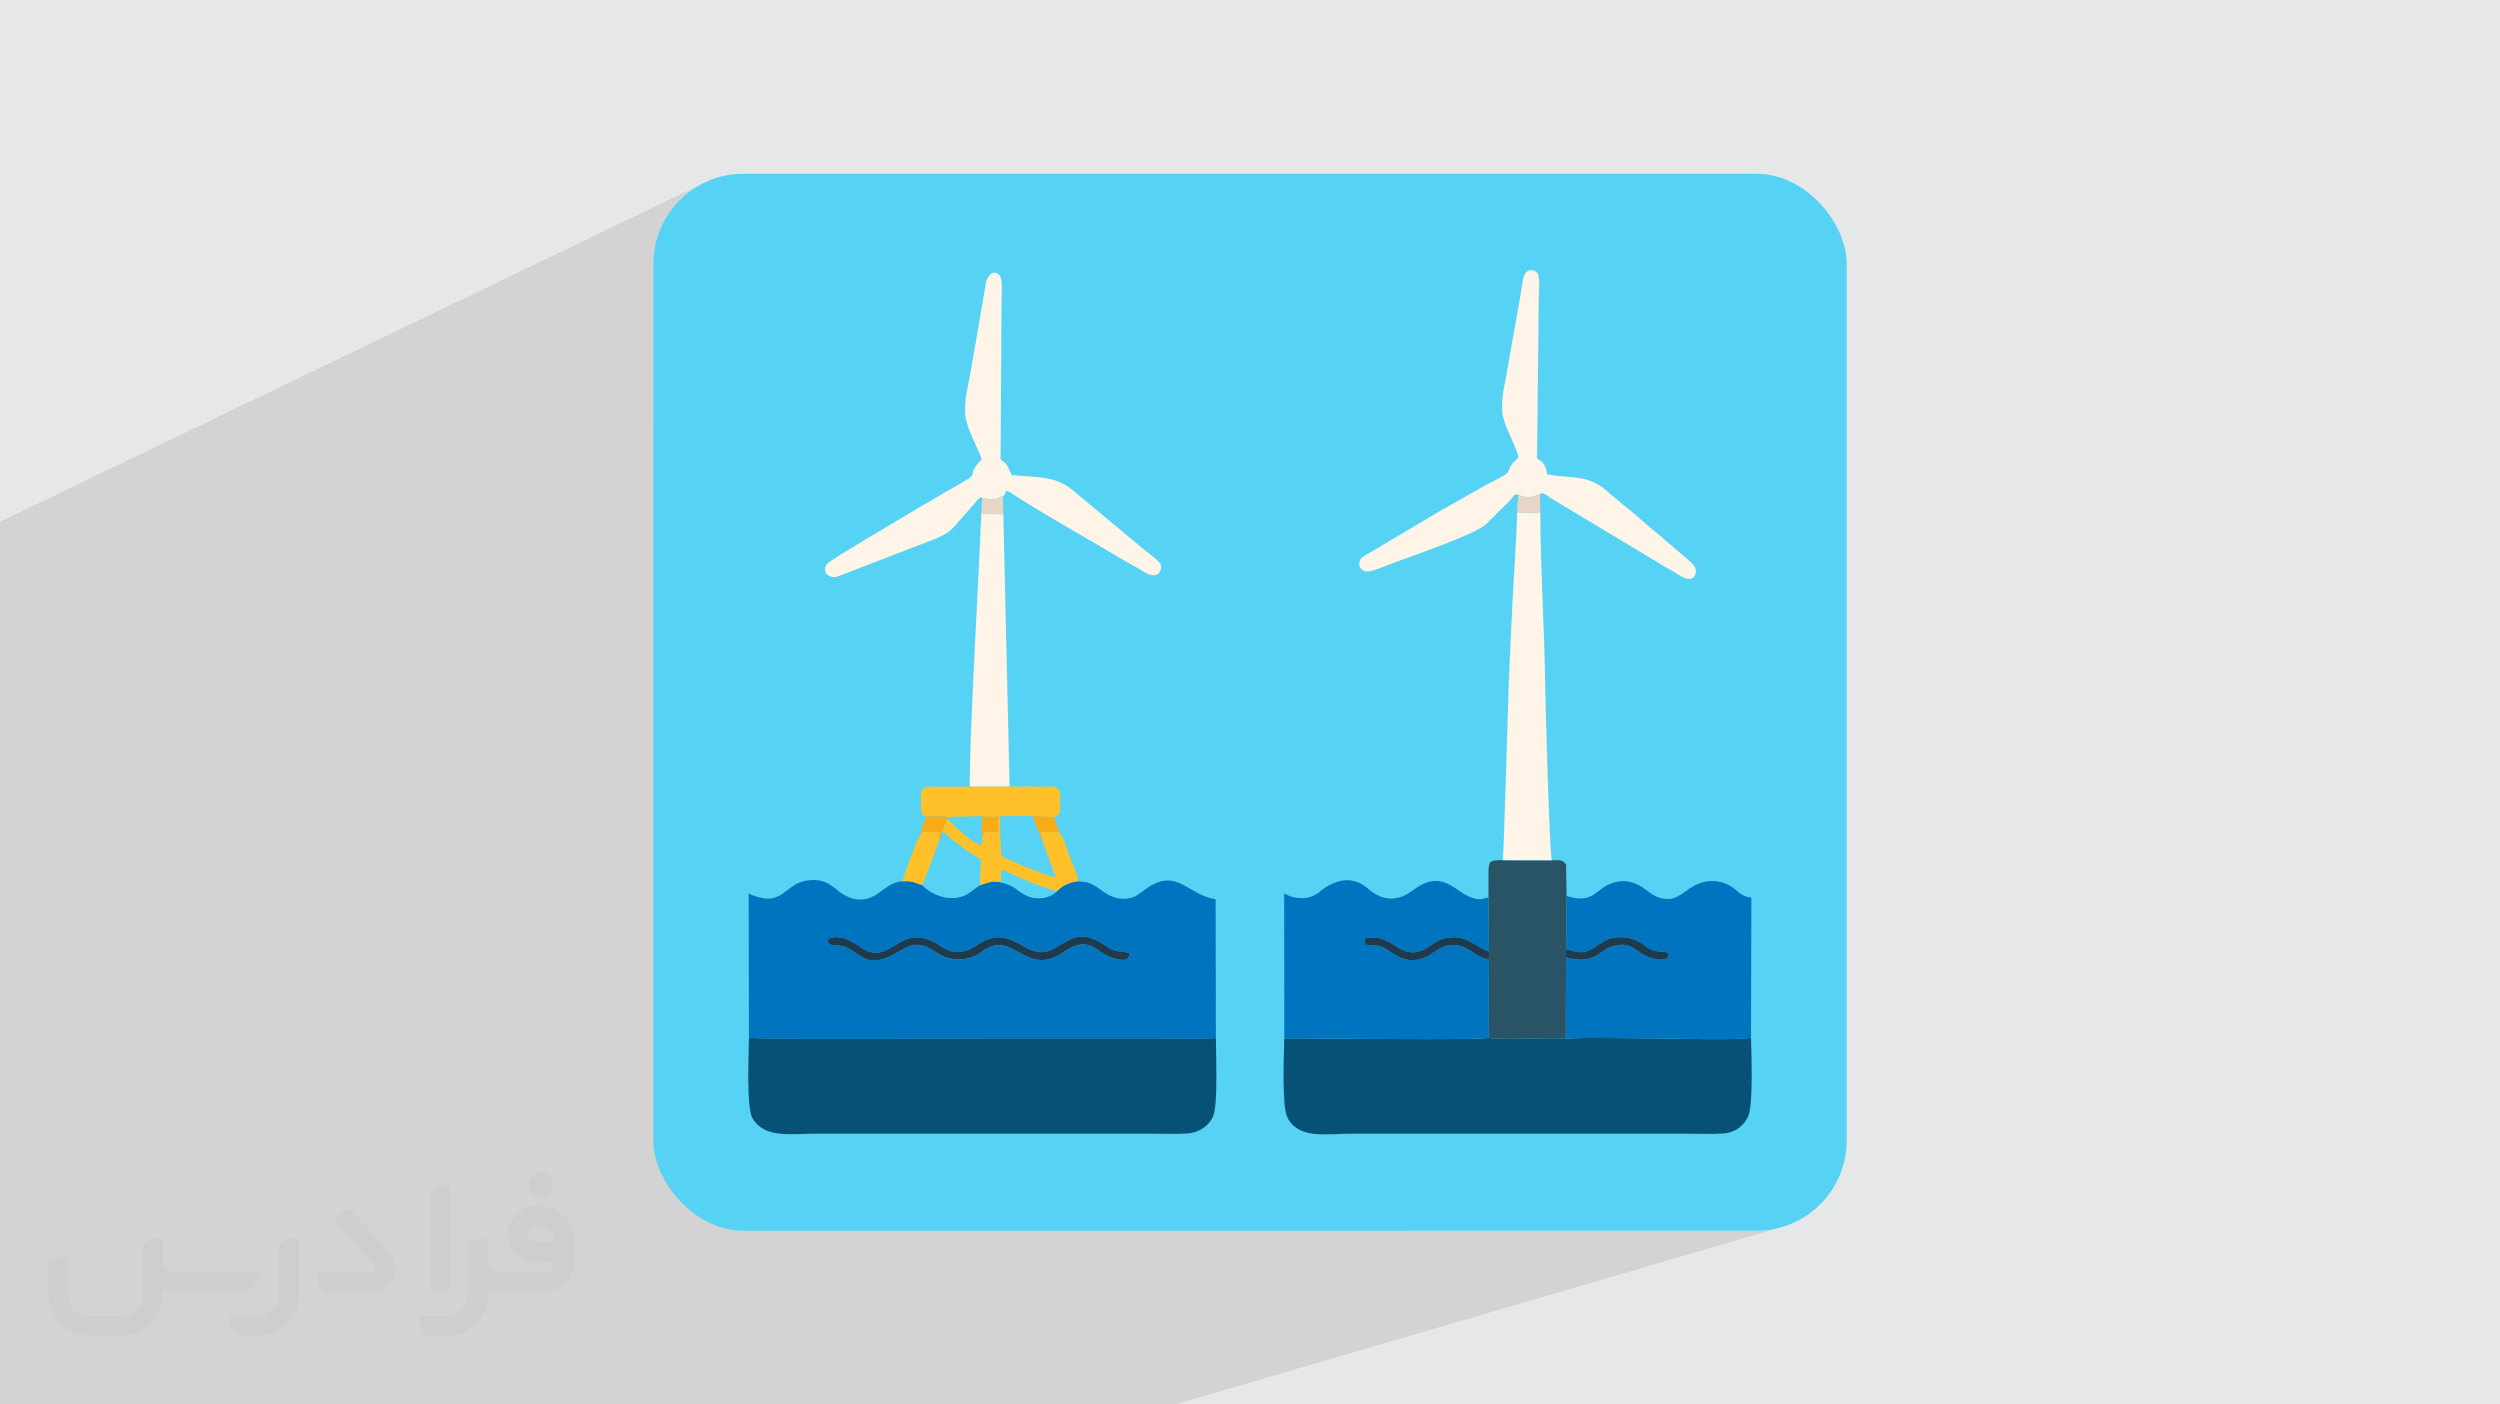 <?xml version="1.0" encoding="UTF-8"?>
<!DOCTYPE svg PUBLIC "-//W3C//DTD SVG 1.0//EN" "http://www.w3.org/TR/2001/REC-SVG-20010904/DTD/svg10.dtd">
<!-- Creator: CorelDRAW -->
<svg xmlns="http://www.w3.org/2000/svg" xml:space="preserve" width="94.192mm" height="52.917mm" version="1.0" style="shape-rendering:geometricPrecision; text-rendering:geometricPrecision; image-rendering:optimizeQuality; fill-rule:evenodd; clip-rule:evenodd"
viewBox="0 0 9404.92 5283.66"
 xmlns:xlink="http://www.w3.org/1999/xlink"
 xmlns:xodm="http://www.corel.com/coreldraw/odm/2003">
 <defs>
  <style type="text/css">
   <![CDATA[
    .fil4 {fill:#0074BF}
    .fil5 {fill:#065175}
    .fil9 {fill:#1D3B4D}
    .fil7 {fill:#295466}
    .fil3 {fill:#56D2F5}
    .fil10 {fill:#E8D5C5}
    .fil11 {fill:#F8AA17}
    .fil8 {fill:#FEC12A}
    .fil6 {fill:#FEF5E8}
    .fil2 {fill:#373435;fill-rule:nonzero;fill-opacity:0.031}
    .fil1 {fill:#2B2A29;fill-opacity:0.102}
    .fil0 {fill:#E6E7E8}
   ]]>
  </style>
 </defs>
 <g id="Layer_x0020_1">
  <polygon class="fil0" points="-0,0 9404.92,0 9404.92,5283.66 -0,5283.66 "/>
  <polygon class="fil1" points="6365.68,2175.65 5807.94,2384.7 5808.44,2398.86 5809.13,2419.26 5809.78,2439.65 5810.4,2460.05 5810.97,2480.44 5811.5,2500.84 5811.97,2521.23 5812.38,2541.62 5812.72,2562.02 5813,2582.41 5813.09,2588.12 5813.27,2596.73 5813.52,2608.05 5813.84,2621.88 5814.24,2638.04 5814.7,2656.31 5815.23,2676.51 5815.82,2698.43 5816.45,2721.9 5817.14,2746.7 5817.88,2772.66 5818.67,2799.56 5819.49,2827.22 5820.35,2855.44 5821.25,2884.01 5822.17,2912.76 5823.11,2941.49 5824.08,2969.98 5825.07,2998.07 5826.07,3025.54 5827.08,3052.2 5828.1,3077.86 5829.12,3102.31 5830.13,3125.39 5831.14,3146.86 5832.15,3166.56 5833.14,3184.27 5834.11,3199.81 5835.07,3212.97 5835.99,3223.57 5836.9,3231.41 5837.77,3236.29 5847.55,3236.2 5855.89,3236.04 5863.1,3236.12 5869.42,3236.77 5875.16,3238.32 5880.55,3241.09 5885.88,3245.42 5891.43,3251.61 5893.38,3370.26 5909.39,3374.91 6066.46,3321.37 6078.42,3318.08 6090.55,3315.96 6102.77,3315.02 6114.98,3315.27 6127.1,3316.71 6139.04,3319.34 6150.71,3323.18 6162.03,3328.23 6173.7,3334.72 6183.83,3341.3 6192.85,3347.83 6201.23,3354.18 6209.38,3360.22 6217.75,3365.8 6226.78,3370.8 6236.92,3375.07 6238.26,3375.48 6394.84,3322.68 6403.84,3319.79 6412.88,3317.53 6421.93,3315.88 6430.98,3314.86 6440.02,3314.45 6449.04,3314.66 6458.01,3315.48 6466.93,3316.91 6475.79,3318.96 6484.56,3321.61 6493.24,3324.87 6501.81,3328.73 6510.25,3333.2 6519.65,3339.31 6527.8,3345.79 6535.38,3352.35 6543.06,3358.76 6551.55,3364.71 6561.51,3369.94 6573.62,3374.2 6588.57,3377.21 6587.24,3903.42 6587.54,3916.04 6587.95,3931.53 6588.43,3949.45 6588.9,3969.36 6589.34,3990.83 6589.67,4013.39 6589.84,4036.64 6589.8,4060.1 6589.49,4083.36 6588.86,4105.96 6587.85,4127.46 6586.41,4147.44 6584.47,4165.43 6581.99,4181.01 6578.91,4193.73 6575.18,4203.16 6568.49,4214.38 6560.56,4225.06 6551.32,4234.98 6540.67,4243.87 6528.53,4251.47 6514.81,4257.56 5296.55,4629.99 6607.71,4629.99 6625.11,4629.55 6642.28,4628.23 6659.22,4626.06 6675.89,4623.06 6692.28,4619.26 6708.36,4614.66 4419.87,5283.66 3158.31,5283.66 3054.05,5283.66 2225.08,5283.66 1932.93,5283.66 1635.9,5283.66 1377.77,5283.66 1361.67,5283.66 1267.49,5283.66 1175.69,5283.66 1169.67,5283.66 1124.53,5283.66 1062.73,5283.66 1055.04,5283.66 968.77,5283.66 934.18,5283.66 931.6,5283.66 894.77,5283.66 890.74,5283.66 869.84,5283.66 857.47,5283.66 849.54,5283.66 849.04,5283.66 820.1,5283.66 811.67,5283.66 773.55,5283.66 724.33,5283.66 699.07,5283.66 634.7,5283.66 624.07,5283.66 580.01,5283.66 577.9,5283.66 553.94,5283.66 499.85,5283.66 409.59,5283.66 407.6,5283.66 404.38,5283.66 402.97,5283.66 367.79,5283.66 365.18,5283.66 334.08,5283.66 311.63,5283.66 310.47,5283.66 292.63,5283.66 286.3,5283.66 217.77,5283.66 151.54,5283.66 61.2,5283.66 47.92,5283.66 12.62,5283.66 4.54,5283.66 -0,5283.66 -0,5257.92 -0,5209.73 -0,5205.89 -0,5197.27 -0,5195.46 -0,5193.22 -0,5145.93 -0,5110.89 -0,5102.99 -0,5093.32 -0,5083.97 -0,5070.92 -0,5035.16 -0,5014.58 -0,5012.54 -0,5001.14 -0,4987.56 -0,4985.78 -0,4974.62 -0,4918.66 -0,4917.69 -0,4912.11 -0,4911.81 -0,4910.85 -0,4905.58 -0,4892.9 -0,4889.64 -0,4883.38 -0,4878.75 -0,4873.2 -0,4858.65 -0,4834.58 -0,4818.18 -0,4810.76 -0,4807.46 -0,4803.49 -0,4796.63 -0,4793.2 -0,4792.44 -0,4782.11 -0,4781.11 -0,4757.57 -0,4743.34 -0,4737.59 -0,4735.14 -0,4722.85 -0,4708.71 -0,4707.11 -0,4705.96 -0,4705.25 -0,4691.95 -0,4690.31 -0,4684.54 -0,4684.4 -0,4667.77 -0,4621.87 -0,4619.17 -0,4616.47 -0,4616.2 -0,4615.85 -0,4615.11 -0,4614.15 -0,4611.38 -0,4608.69 -0,4603.7 -0,4599.14 -0,4591.91 -0,4584.68 -0,4580.37 -0,4575.13 -0,4563.58 -0,4563.45 -0,4560.5 -0,4546.56 -0,4544.29 -0,4532.74 -0,4530.49 -0,4530.08 -0,4527.67 -0,4522.24 -0,4519.38 -0,4507.46 -0,4502.46 -0,4494.64 -0,4492.53 -0,4487.69 -0,4487.24 -0,4479.19 -0,4477.22 -0,4471.31 -0,4470.23 -0,4468.65 -0,4462.98 -0,4462.61 -0,4459.88 -0,4451.69 -0,4450.17 -0,4445.22 -0,4433.96 -0,4431.44 -0,4428.49 -0,4406.36 -0,4402.01 -0,4357.77 -0,4303.01 -0,4260.32 -0,4202.4 -0,4189.88 -0,4170.6 -0,4160.64 -0,4159.86 -0,4131.83 -0,4131.37 -0,4115.28 -0,4107.99 -0,4104.75 -0,4080.88 -0,4020.95 -0,3909.02 -0,3884.11 -0,3817.74 -0,3540.58 -0,3533.53 -0,3524.07 -0,3511.36 -0,3498.97 -0,3480.7 -0,3471.4 -0,3453.79 -0,3452.02 -0,3451.96 -0,3438.76 -0,3438.11 -0,3435.89 -0,3429.65 -0,3426.06 -0,3395.68 -0,3358.44 -0,3329.22 -0,2810.62 -0,2726.62 -0,2710.18 -0,1962.8 2650.38,687.28 2635.75,694.8 2621.53,703 2607.76,711.84 2594.44,721.34 2581.61,731.43 2569.28,742.13 2557.47,753.38 2546.22,765.19 2535.52,777.52 2525.43,790.35 2515.93,803.67 2507.08,817.44 2498.89,831.66 2491.37,846.29 2484.54,861.32 2478.45,876.71 2473.09,892.46 2468.49,908.54 2464.69,924.93 2461.69,941.6 2459.52,958.54 2458.2,975.71 2457.76,993.12 2457.76,1602.59 3734.87,1027.07 3742.77,1026.07 3751.08,1028.49 3759.59,1034.89 3764.01,1042.07 3766.88,1052.36 3768.47,1064.83 3769.1,1078.58 3769.05,1092.71 3768.61,1106.29 3768.1,1118.42 3767.77,1128.18 3764.15,1728.35 3767.98,1731.71 3771.39,1734.31 3774.5,1736.48 3777.39,1738.53 3780.19,1740.75 3782.98,1743.46 3785.88,1746.95 3788.97,1751.54 3791.09,1755.29 3793.14,1759.44 3795.16,1763.89 3797.21,1768.54 3799.33,1773.3 3801.56,1778.04 3803.96,1782.68 3806.57,1787.12 3824.04,1788.76 3840.84,1790.1 3857,1791.26 3872.59,1792.34 3887.63,1793.45 3902.2,1794.73 3904.46,1794.98 5747.25,1019.47 5755.42,1016.54 5763.55,1016.44 5771.02,1018.3 5777.14,1021.27 5781.28,1024.54 5785.82,1032.13 5788.67,1042.54 5790.13,1055 5790.56,1068.69 5790.29,1082.84 5789.66,1096.65 5789.02,1109.32 5788.69,1120.06 5782.27,1725.61 5790.1,1729.33 5797.01,1734.12 5803.01,1739.97 5808.13,1746.86 5812.39,1754.79 5815.83,1763.75 5818.46,1773.72 5820.32,1784.71 5837.01,1787.46 5853.05,1789.56 5868.49,1791.17 5883.38,1792.46 5897.82,1793.61 5911.86,1794.8 5925.58,1796.21 5939.03,1798.01 5952.29,1800.37 5965.43,1803.48 5978.51,1807.49 5991.61,1812.61 6004.78,1818.99 6018.1,1826.81 6031.64,1836.26 6045.46,1847.49 6109.02,1901.31 6117.5,1907.72 6125.75,1914.19 6133.8,1920.71 6141.69,1927.27 6149.46,1933.86 6157.13,1940.49 6164.72,1947.13 6172.28,1953.79 6179.83,1960.46 6187.4,1967.13 6195.03,1973.8 6202.75,1980.45 6210.58,1987.08 6218.56,1993.69 6226.71,2000.26 6235.08,2006.8 6346.34,2102.35 6353.79,2108.55 6360.8,2114.81 6367.11,2121.2 6372.45,2127.78 6376.57,2134.61 6379.19,2141.75 6380.07,2149.26 6378.93,2157.2 6373.48,2169.08 "/>
  <g id="_2047067388048">
   <path class="fil2" d="M1125.4 4672.59l0 197.03c0,20.41 -3.74,40.82 -11.66,59.56 -7.92,18.74 -19.16,36.25 -33.74,50.4 -14.58,14.58 -31.65,25.82 -50.4,33.74 -18.74,7.92 -39.15,11.66 -59.56,11.66l-60.82 0c-7.08,0 -14.16,-2.08 -19.99,-6.25 -5.83,-4.16 -10.41,-9.58 -12.92,-16.25l-11.24 -29.16c-0.83,-2.5 -1.25,-5.41 -1.25,-8.33 0,-2.92 1.25,-5.42 2.92,-7.92 1.67,-2.5 3.74,-4.16 6.25,-5.41 2.5,-1.25 5.41,-2.09 7.91,-1.67l86.23 0c22.08,0 42.91,-8.75 58.73,-24.57 15.41,-15.42 24.15,-36.65 24.15,-58.73l0 -179.12c0,-3.33 1.26,-6.66 3.33,-9.58 2.09,-2.92 5,-5 7.92,-6.25l40.82 -15.83c2.5,-0.84 5.41,-1.25 8.33,-0.84 2.92,0.42 5.42,1.26 7.5,2.92 2.09,1.67 4.17,3.75 5.42,6.25 1.25,2.92 2.08,5.83 2.08,8.33z"/>
   <path class="fil2" d="M2033.88 4536.8l-15 0c-59.57,0 -109.13,48.73 -108.31,107.88 0.42,27.5 12.08,54.16 31.66,73.32 19.57,19.57 46.23,30.4 74.14,30.4l39.57 0c5.42,0 10.41,2.08 14.17,5.83 3.74,3.74 5.83,8.75 5.83,14.16 0,5.42 -2.09,10.41 -5.83,14.17 -3.75,3.74 -8.75,5.83 -14.17,5.83l-179.11 0c-10.83,0 -20.83,-4.58 -28.33,-12.08 -7.5,-7.5 -11.66,-17.91 -12.08,-28.33l0 -74.98c0,-2.92 -0.83,-5.41 -2.08,-7.92 -1.25,-2.5 -3.33,-4.57 -5.42,-6.24 -2.08,-1.67 -4.99,-2.51 -7.5,-2.92 -2.92,-0.42 -5.41,0 -8.33,0.83l-41.24 15.83c-2.92,1.25 -5.83,3.33 -7.92,6.25 -2.08,2.92 -2.92,6.25 -2.92,9.58l0 179.12c0,22.08 -8.75,43.32 -24.15,58.73 -15.42,15.42 -36.65,24.57 -58.73,24.57l-86.64 0.01c-2.92,0 -5.42,0.83 -7.92,2.08 -2.5,1.25 -4.58,3.33 -6.25,5.42 -1.66,2.5 -2.5,4.99 -2.92,7.5 -0.41,2.92 0,5.41 1.26,8.33l11.24 29.16c2.5,6.67 7.08,12.5 12.91,16.66 5.83,4.16 12.91,6.25 20,5.83l60.81 0c41.24,0 80.81,-16.25 109.97,-45.82 29.16,-29.16 45.81,-68.74 45.81,-109.97l0 -18.32c15.84,7.91 33.33,12.08 50.82,12.08l157.03 0c30.41,0 59.99,-12.08 81.65,-33.74 21.66,-21.67 33.74,-50.82 33.74,-81.65l0 -85.81c0,-33.32 -13.33,-65.39 -36.65,-89.14 -23.74,-23.74 -55.82,-36.65 -89.14,-36.65zm50.39 136.2l-66.64 0c-7.92,0 -15.42,-2.5 -21.25,-7.91 -5.83,-5.42 -9.59,-12.5 -10.41,-20.42 0,-4.16 0.42,-8.75 2.08,-12.91 1.67,-4.16 3.75,-7.91 6.67,-10.82 5.83,-5.42 13.75,-8.76 21.66,-8.76l7.09 0c16.25,0 31.65,6.25 42.9,17.91 11.66,11.25 17.91,26.66 17.91,42.91z"/>
   <path class="fil2" d="M1694.39 4478.9l0 367.39c0,2.08 -0.42,4.57 -1.25,6.66 -0.84,2.09 -2.09,4.16 -3.75,5.83 -1.67,1.67 -3.33,2.92 -5.41,3.74 -2.09,0.84 -4.16,1.26 -6.67,1.26l-40.82 0c-2.08,0 -4.58,-0.42 -6.66,-1.26 -2.09,-0.83 -4.16,-2.08 -5.42,-3.74 -1.66,-1.67 -2.92,-3.74 -3.74,-5.83 -0.83,-2.09 -1.25,-4.58 -1.25,-6.66l0 -351.57c0,-3.32 0.83,-6.66 2.92,-9.58 2.08,-2.92 4.58,-5 7.91,-6.25l40.83 -15.83c2.5,-0.84 5.41,-1.25 8.33,-1.25 2.92,0.41 5.41,1.25 7.5,2.92 2.5,1.66 4.16,3.74 5.41,6.24 1.25,2.09 2.09,5 2.09,7.92z"/>
   <path class="fil2" d="M1391.56 4863.79l-153.7 0c-7.08,0 -14.17,-2.09 -20,-6.25 -5.83,-4.16 -10.41,-9.99 -13.33,-16.66l-11.24 -28.74c-0.83,-2.51 -1.25,-5.42 -0.83,-8.34 0.41,-2.92 1.25,-5.41 2.92,-7.91 1.66,-2.51 3.74,-4.16 6.24,-5.42 2.51,-1.25 5.42,-2.08 7.92,-2.08l184.11 0c3.33,0 6.66,-1.25 9.58,-2.92 2.93,-2.09 5,-4.58 6.67,-7.92 1.25,-3.33 1.67,-6.66 1.25,-9.99 -0.42,-3.33 -2.08,-6.67 -4.16,-9.17l-141.63 -154.12c-2.92,-3.33 -4.58,-7.92 -4.58,-12.5 0,-4.58 2.09,-8.75 5.83,-12.08l29.58 -27.49c3.33,-2.92 7.92,-4.58 12.5,-4.58 4.58,0.42 8.75,2.09 12.08,5.83l140.37 152.87c55.41,59.57 12.5,157.46 -69.56,157.46z"/>
   <path class="fil2" d="M977.53 4817.97l-20 17.07c-20.83,17.91 -47.49,27.91 -74.98,27.91l-211.19 0c-19.57,0 -39.15,-4.16 -57.06,-12.49l0 16.25c0,20.82 -4.16,41.65 -12.08,60.81 -7.91,19.16 -19.57,36.65 -34.57,51.65 -14.58,14.58 -32.07,26.24 -51.65,34.58 -19.16,7.91 -39.99,12.07 -60.82,12.07l-114.55 0.01c-20.83,0 -41.66,-4.17 -60.82,-12.08 -19.16,-7.92 -36.65,-19.58 -51.65,-34.58 -14.58,-14.58 -26.24,-32.07 -34.57,-51.65 -7.92,-19.16 -12.08,-39.98 -12.08,-60.81l0 -107.89c0,-3.33 1.25,-6.66 2.92,-9.58 2.09,-2.92 4.58,-5 7.92,-6.25l40.82 -15.83c2.5,-0.84 5.41,-1.26 8.33,-0.84 2.92,0.42 5.42,1.25 7.5,2.92 2.09,1.67 4.16,3.75 5.42,6.25 1.25,2.5 2.08,5 2.08,7.92l0 128.71c0,20.83 8.34,40.82 22.92,55.41 14.58,14.58 34.57,22.91 55.4,22.91l125.79 0c20.83,0 40.41,-8.34 54.99,-22.92 14.58,-14.58 22.92,-34.57 22.92,-55.4l0 -184.11c0,-3.33 1.25,-6.67 2.92,-9.59 2.08,-2.92 4.57,-4.99 7.91,-6.24l40.82 -15.84c2.51,-0.83 5.42,-1.25 8.34,-0.83 2.92,0.42 5.41,1.25 7.91,2.92 2.51,1.67 4.17,3.74 5.42,6.25 1.25,2.5 2.08,5.41 2.08,7.91l0 70.4c0,11.66 4.58,23.32 12.92,31.65 8.33,8.34 19.57,13.33 31.65,13.33l307.4 0c3.33,0 7.09,0.84 9.59,2.92 2.92,2.09 5,5 6.25,7.92 1.25,3.33 1.25,6.66 0.41,10.41 0,3.74 -2.08,6.66 -4.57,8.75z"/>
   <path class="fil2" d="M2033.88 4503.89c25.82,0 47.07,-21.25 47.07,-47.07 0,-25.83 -21.25,-47.07 -47.07,-47.07 -25.83,0 -47.08,21.24 -47.08,47.07 0,25.82 21.25,47.07 47.08,47.07z"/>
  </g>
  <g id="_2047067388912">
   <rect class="fil3" x="2457.76" y="653.67" width="4489.39" height="3976.32" rx="339.45" ry="339.45"/>
   <g>
    <path class="fil4" d="M3115.28 3532.55c39.36,-17.74 80.25,2.5 110.84,22.98 7.78,5.2 20.38,14.86 29.79,19.23 105.72,49.07 132.38,-115.36 282.87,-15.38 54.61,36.28 97.21,22.97 142.57,-7.34 129.41,-86.45 180.64,76.55 283.73,16.42 82.23,-47.97 107.25,-70.55 204.94,-3.65 25.42,17.4 48.33,13.25 77.69,19.58 5.05,35.87 -33.65,27.81 -60.94,19.87 -27.2,-7.91 -44.31,-23.33 -62.21,-35.08 -62.17,-40.78 -107.88,4.38 -139.35,22.79 -101.08,59.12 -156.21,-33.73 -221.46,-36.55 -32.32,-1.4 -56.3,13.33 -75.22,27.92 -37.41,28.86 -103.03,35.99 -150.66,8.96 -48.48,-27.51 -79.82,-58.65 -143.69,-19.56 -131.09,80.22 -144.18,22.25 -209.47,-8.65 -32.6,-15.42 -74.57,4.86 -69.44,-31.52zm-297.88 371.29c37.43,8.13 817.59,2.74 877.37,2.67l656.96 -0.11c70.76,-0.31 153.29,4.18 222.37,-1.14l-0.95 -522.36c-104.3,-15.42 -142.43,-115.68 -251.44,-46.34l-40.45 28.6c-10.54,7.77 -17.95,10.47 -31.25,13.48 -38.51,8.7 -69.41,-4.02 -100.35,-24.87l-26.18 -18.64c-25.61,-16.08 -39.19,-17.28 -67.5,-19.72 -33.29,2.52 -64.09,19.37 -79.57,37.04 -24.76,24.76 -70.3,36.38 -113.86,16.78 -20.49,-9.22 -29.34,-18.3 -44.35,-28.62 -13.85,-9.53 -34.58,-17.61 -51.24,-21.15 -38.88,-8.71 -50.49,2.74 -81.95,10.93l-46.11 33.13c-79.14,42.65 -159.36,-19.46 -168.28,-33.96 -32.4,-8.29 -37.12,-17.35 -76.33,-13.94 -39.25,0.98 -65.23,29.05 -100.63,51.51 -43.91,27.87 -93.2,18.53 -133.06,-9.76l-13.24 -11.07c-0.61,-0.55 -1.46,-1.4 -2.07,-1.95l-26 -18.64c-25.46,-14.22 -53.03,-17.87 -83.57,-13.27 -21.8,3.3 -37.33,10.43 -54.4,21.97 -28.88,19.51 -45.33,40.09 -81.31,45.79 -29.44,4.67 -79.22,-15.42 -80.31,-17.88 -0.79,-1.78 -2.63,-1.2 -3.15,-1.62l0.83 543.13z"/>
    <path class="fil5" d="M4574.11 3905.26c-69.09,5.32 -151.61,0.83 -222.37,1.14l-656.96 0.11c-59.78,0.07 -839.94,5.46 -877.37,-2.67 -0.22,60.68 -10.37,261.79 13.23,302.64 44.87,77.66 143.23,58.01 247.74,58.17l1240.91 -0.01c47.97,0.01 104.35,2.53 151.36,-0.9 39.03,-2.86 76.38,-28.11 92.05,-61.61 20.32,-43.47 11.34,-235.2 11.4,-296.88z"/>
    <path class="fil5" d="M4831.43 3906.55c-1.38,59.4 -9.86,256.74 12.19,298.35 43.66,82.43 145.49,59.63 246.17,59.85l1240.91 -0.03c48.28,-0.01 104.26,2.6 151.6,-0.55 48.08,-3.2 76.61,-30.6 92.88,-61.01 21.76,-40.68 13.24,-240.89 12.06,-299.74 -43,11.2 -286.31,3.08 -349.81,3.15 -113.02,0.13 -235.21,-4.61 -347.01,0.47 -55.36,-5.33 -258.83,7.62 -289.59,-3.49 -23.77,11.63 -677.52,1.17 -769.4,3.01z"/>
    <path class="fil4" d="M4831.43 3906.55c91.87,-1.84 745.62,8.63 769.4,-3.01l0.54 -295.45c-46.52,-2.77 -67.78,-41.61 -114.64,-51.08 -59.2,-11.96 -90.95,29.72 -119.24,42.39 -96.56,43.2 -134.45,-34.32 -184.97,-41.95 -28.53,-4.3 -52.47,9.03 -49.03,-26.13 49.65,-13.11 85.75,5.84 119.37,29.36 81.97,57.32 126.06,-12.77 169.66,-27.12 87.63,-28.84 130.15,30.87 178.95,46.12l-1.68 -203.42c-30.34,5.62 -28.84,11.33 -62.25,0.93 -63.72,-19.86 -110.02,-112.61 -221.97,-28.08 -60.56,45.73 -115.92,40.46 -171.83,-8.06 -50.99,-44.24 -112.67,-35.7 -167.98,4.81l-17.87 14.51c-38.22,26.24 -89.24,23.12 -126.87,0.57l0.4 545.61z"/>
    <path class="fil4" d="M5893.38 3370.26l-1.87 200.7c41.61,9.59 59.83,21.76 103.58,-4.25 27.09,-16.11 42.18,-35.72 85.32,-40.14 41.35,-4.23 71.95,6.63 101.01,26.12 13.77,9.24 21.11,18.34 41.42,23.77 17.18,4.59 35.42,3.02 53,7.03l0.4 17.74c-25.5,20.1 -73.79,2.54 -98.58,-12.88 -27.88,-17.33 -45.22,-40.03 -94.43,-32.67 -39.06,5.83 -53.93,28.15 -84.23,42.78 -35.11,16.95 -72.93,13.79 -107.45,3l-1.14 305.59c111.8,-5.08 234,-0.34 347.01,-0.47 63.5,-0.07 306.81,8.06 349.81,-3.15l1.33 -526.21c-44.25,-6.12 -50.97,-28.43 -78.31,-44 -44.69,-25.45 -95.23,-25.18 -142.1,1.88 -41.18,23.76 -67.2,62.84 -131.23,39.99 -28.9,-10.31 -41.32,-29.76 -74.89,-46.84 -29.64,-15.08 -63.97,-17.2 -95.58,-6.86 -65.23,21.37 -71.35,82.54 -173.08,48.89z"/>
    <path class="fil6" d="M5711.67 1861.02c29.43,15.31 55.9,9.39 81.59,-3.18l9.1 -1.85c0.82,0.04 2.08,0.12 2.92,0.26 1.59,0.27 9.89,4.58 10.68,5.08 6.52,4.09 9.66,7.23 16.77,11.69l400.3 240.65c25.56,17.03 50.17,27.9 73.78,43.65 18.32,12.24 61.32,39.46 72.12,-0.13 5.96,-21.82 -12.38,-38.36 -32.59,-54.86l-111.26 -95.55c-45.23,-34.74 -80.22,-71.45 -126.06,-105.49l-63.56 -53.82c-74.59,-65.03 -134.18,-45.99 -225.14,-62.78 -3.95,-30.62 -15.87,-50.6 -38.05,-59.1l6.42 -605.54c0.17,-25.37 7.3,-79.77 -7.41,-95.53 -7.77,-8.33 -43.87,-22.65 -52,28.98 -18.09,114.98 -40.81,230.48 -59.94,345.6 -9.31,56 -29.05,121.8 -12.94,176.95 14.32,49.07 44.91,99.29 56.57,144.18 -11.52,14.68 -17.33,13.16 -28.33,31.03 -11.17,18.15 -6.77,24.91 -25.14,36.42 -24.11,15.1 -55.21,28.63 -79.43,42.23 -50.09,28.13 -102.22,59.6 -152.75,86.38l-299.95 178.33c-29.42,22.13 -10.4,68 36.54,52.2 29.86,-10.03 59.27,-22.14 88.87,-33.13 71.29,-26.5 291.6,-101.8 336.84,-140.93l91.65 -90.81c10.49,-11.72 14.93,-25.16 30.39,-20.95z"/>
    <path class="fil6" d="M3695.43 1873.2c47.1,7.11 35.55,11 77.67,-6.95 6.51,-2.81 8.74,-8.9 11.9,-20.25 17.88,5.81 28.82,15.56 42.89,24.5 117.78,74.88 280.8,166 404.77,240.01 24.34,14.53 52.14,28.3 74.83,42.93 29.21,18.84 63.08,14.39 60.31,-27.68 -3.5,-12.07 -46.03,-44.91 -59.16,-54.26l-261.02 -217.32c-6.33,-5.04 -9.22,-7.84 -15.48,-12.78 -66.51,-52.57 -130.44,-44.52 -225.56,-54.29 -7.28,-11.48 -11.81,-26.21 -17.59,-35.59 -8.61,-13.97 -14,-12.99 -24.82,-23.18l3.61 -600.17c0.34,-22.09 5.96,-79.09 -8.18,-93.29 -22.75,-22.83 -45.74,2.37 -50.54,29.89 -19.93,114.42 -38.85,228.62 -59.21,342.35 -10,55.94 -28.79,122.16 -14.11,178.18 13.18,50.28 41.62,95.31 57.31,143.03 -56.64,58.68 -15.85,51.21 -51.07,73.39 -26,16.37 -49.66,29.06 -77.13,44.62l-150.62 88.58c-22.06,13.93 -283.44,167.33 -299.37,182.91 -27.68,27.1 -0.53,65.53 41.63,49.03 29.58,-11.57 57.74,-22.29 87.71,-34.09l260.47 -100.36c65.09,-24.52 75.02,-39.19 106.32,-75.73l56.87 -64.71c8.98,-11.74 19.35,-25.11 27.59,-18.79z"/>
    <path class="fil7" d="M5599.79 3376.25l1.68 203.42 -0.11 28.42 -0.54 295.45c30.76,11.11 234.24,-1.84 289.59,3.49l1.14 -305.59 -0.04 -30.49 1.87 -200.7 -1.95 -118.65c-15.33,-19.31 -25.46,-15.15 -53.66,-15.32l-184.57 -0.16c-43.98,0.18 -53.41,-1.69 -53.5,45.23 -0.05,31.6 0.03,63.29 0.09,94.89z"/>
    <path class="fil6" d="M5653.2 3236.13l184.57 0.16c-9.12,-35.62 -24.24,-609.17 -24.77,-653.88 -2.57,-217.5 -17.78,-435.2 -18.38,-652.69l-87.31 -2.03c-1.21,85.41 -12.02,230.58 -16.68,323.79 -5.47,109.18 -10.36,218.29 -15.09,328.33 -2.08,48.22 -17.54,630.29 -22.34,656.32z"/>
    <path class="fil6" d="M3485.82 2959.53l482.67 -0.05 -170.45 -0.86 -23.52 -1024.38 -83.24 -0.52c1.09,2.84 -21.59,456.76 -24.32,508.33 -4.26,80.38 -22.55,464.42 -18.05,517.58l-163.07 -0.1z"/>
    <path class="fil8" d="M3483.91 3073.4c11.31,-3.15 24.82,-1.65 40.54,-1.77 7.63,-0.06 17.06,-0.74 24.36,-0.54 11.56,0.33 8.83,-0.66 14.45,2.39l131.64 -2c18.47,0.11 47.17,5.49 60.73,-3.37l-0.26 68.55c-5.2,-12.03 -12.01,-7.26 -53.75,-7.82 -6.28,16.96 -3.96,31.11 -5.65,49.72 4.34,-13.75 3.99,-20.38 -0.22,-35.43 -5.33,10.53 -3.98,21.86 -4.65,37.1 -56.98,-23.09 -120.16,-96.52 -127.84,-100.49l-20.36 50.51c15.48,3.71 13.75,5.88 36.24,27.73l70.5 51.2c11.58,7.68 26.48,15 40,23.66l-4.61 97.54c31.45,-8.2 43.06,-19.64 81.95,-10.93l-0.43 -47.09c28.98,9.32 68.54,30.46 100.95,43.47 30.95,12.42 73.96,29.73 108.94,36.59 15.48,-17.67 46.28,-34.53 79.57,-37.04 -1.47,-24.21 -23.44,-71 -32.65,-94.52 -9.2,-23.51 -23.14,-74.16 -37.44,-89.44 -0.48,0.24 -1.37,-0.1 -1.61,-0.13 -0.27,-0.04 -1.47,-0.12 -1.84,-0.17 -0.44,-0.06 -1.66,-0.22 -2.21,-0.3l-5.81 -1.06c-7.59,-1.01 -12.09,-1.34 -19.89,-1.51 -13.24,-0.3 -26.75,-0.36 -39.8,1.17 2.56,21.39 10.31,20.63 3.46,26.9l53.08 144.57c-34.28,-8.89 -73.58,-24.2 -107.7,-38.38 -7.81,-3.26 -93.75,-37.58 -97.53,-46.09l-4.05 -144.63 121.91 -2.04 81.04 4.4c29.27,-11.18 22.34,-21.44 22.42,-56.24 0.07,-34.89 7.45,-42.58 -18.87,-58.45l-482.67 0.05c-27.06,12.01 -20.84,25.36 -21.06,58.41 -0.2,31.08 -4.06,43.52 19.14,55.46z"/>
    <path class="fil3" d="M3534.38 3160.19l-63.74 169.38c8.92,14.5 89.14,76.6 168.28,33.96l46.11 -33.13 4.61 -97.54c-13.52,-8.67 -28.42,-15.99 -40,-23.66l-70.5 -51.2c-22.49,-21.85 -20.76,-24.01 -36.24,-27.73 -0.32,14.57 -3.23,16.93 -8.52,29.92z"/>
    <path class="fil9" d="M3115.28 3532.55c-5.12,36.38 36.84,16.11 69.44,31.52 65.29,30.89 78.38,88.87 209.47,8.65 63.87,-39.09 95.22,-7.95 143.69,19.56 47.63,27.03 113.25,19.9 150.66,-8.96 18.91,-14.59 42.9,-29.32 75.22,-27.92 65.25,2.83 120.39,95.68 221.46,36.55 31.47,-18.4 77.18,-63.56 139.35,-22.79 17.89,11.74 35.01,27.17 62.21,35.08 27.29,7.94 65.99,16 60.94,-19.87 -29.37,-6.33 -52.27,-2.18 -77.69,-19.58 -97.69,-66.9 -122.71,-44.31 -204.94,3.65 -103.09,60.14 -154.32,-102.86 -283.73,-16.42 -45.36,30.3 -87.97,43.61 -142.57,7.34 -150.49,-99.98 -177.15,64.44 -282.87,15.38 -9.42,-4.37 -22.02,-14.03 -29.79,-19.23 -30.59,-20.48 -71.48,-40.72 -110.84,-22.98z"/>
    <path class="fil3" d="M3918.21 3156.34l-34.3 -86.57 -121.91 2.04 4.05 144.63c3.78,8.51 89.72,42.84 97.53,46.09 34.12,14.18 73.42,29.5 107.7,38.38l-53.08 -144.57z"/>
    <path class="fil8" d="M3465.1 3135.56c-13.14,12.24 -67.05,167.35 -70.8,180.07 39.21,-3.41 43.93,5.65 76.33,13.94l63.74 -169.38c-6.02,-21.72 0.42,-9.23 2.69,-30.76l-65.68 -1.9c-4.9,8.36 -1.15,10.12 -6.28,8.04z"/>
    <path class="fil9" d="M5601.36 3608.09l0.11 -28.42c-48.8,-15.25 -91.32,-74.96 -178.95,-46.12 -43.6,14.35 -87.7,84.44 -169.66,27.12 -33.62,-23.51 -69.71,-42.47 -119.37,-29.36 -3.44,35.16 20.5,21.83 49.03,26.13 50.52,7.63 88.41,85.15 184.97,41.95 28.29,-12.66 60.04,-54.35 119.24,-42.39 46.86,9.48 68.12,48.32 114.64,51.08z"/>
    <path class="fil9" d="M5891.51 3570.95l0.04 30.49c34.52,10.79 72.34,13.96 107.45,-3 30.3,-14.63 45.17,-36.94 84.23,-42.78 49.21,-7.36 66.55,15.34 94.43,32.67 24.79,15.42 73.08,32.98 98.58,12.88l-0.4 -17.74c-17.58,-4.01 -35.82,-2.44 -53,-7.03 -20.31,-5.43 -27.65,-14.54 -41.42,-23.77 -29.06,-19.49 -59.66,-30.35 -101.01,-26.12 -43.14,4.42 -58.23,24.03 -85.32,40.14 -43.75,26.01 -61.98,13.84 -103.58,4.25z"/>
    <path class="fil3" d="M3766.97 3319.46c16.66,3.53 37.39,11.62 51.24,21.15 15.02,10.31 23.86,19.4 44.35,28.62 43.55,19.6 89.1,7.98 113.86,-16.78 -34.98,-6.86 -77.98,-24.17 -108.94,-36.59 -32.41,-13.01 -71.97,-34.16 -100.95,-43.47l0.43 47.09z"/>
    <path class="fil3" d="M3563.26 3073.48l0 6.27c7.68,3.96 70.85,77.4 127.84,100.49 0.67,-15.25 -0.68,-26.57 4.65,-37.1 -5.71,-20.8 -2.12,-48.94 -0.85,-71.65l-131.64 2z"/>
    <path class="fil10" d="M5711.67 1861.02l-4.36 66.67 87.31 2.03 -1.36 -71.87c-25.69,12.56 -52.16,18.48 -81.59,3.18z"/>
    <path class="fil11" d="M3483.91 3073.4c-6.12,20.77 -18.64,41.2 -18.8,62.17 5.13,2.09 1.38,0.32 6.28,-8.04l65.68 1.9c-2.27,21.54 -8.71,9.05 -2.69,30.76 5.29,-12.99 8.2,-15.36 8.52,-29.92l20.36 -50.51 0 -6.27c-5.62,-3.05 -2.89,-2.06 -14.45,-2.39 -7.3,-0.2 -16.73,0.48 -24.36,0.54 -15.72,0.12 -29.23,-1.38 -40.54,1.77z"/>
    <path class="fil10" d="M3695.43 1873.2l-4.15 60.52 83.24 0.52 -1.42 -67.99c-42.13,17.95 -30.57,14.06 -77.67,6.95z"/>
    <path class="fil11" d="M3918.21 3156.34c6.85,-6.27 -0.91,-5.51 -3.46,-26.9 13.05,-1.53 26.56,-1.47 39.8,-1.17 7.8,0.17 12.3,0.5 19.89,1.51l5.81 1.06c0.55,0.08 1.77,0.24 2.21,0.3 0.37,0.05 1.57,0.13 1.84,0.17 0.24,0.03 1.13,0.37 1.61,0.13l-20.95 -57.26 -81.04 -4.4 34.3 86.57z"/>
    <path class="fil11" d="M3695.74 3143.13c4.21,15.05 4.56,21.68 0.22,35.43 1.69,-18.61 -0.63,-32.76 5.65,-49.72 41.74,0.56 48.55,-4.21 53.75,7.82l0.26 -68.55c-13.56,8.87 -42.26,3.48 -60.73,3.37 -1.27,22.72 -4.86,50.85 0.85,71.65z"/>
   </g>
  </g>
 </g>
</svg>
